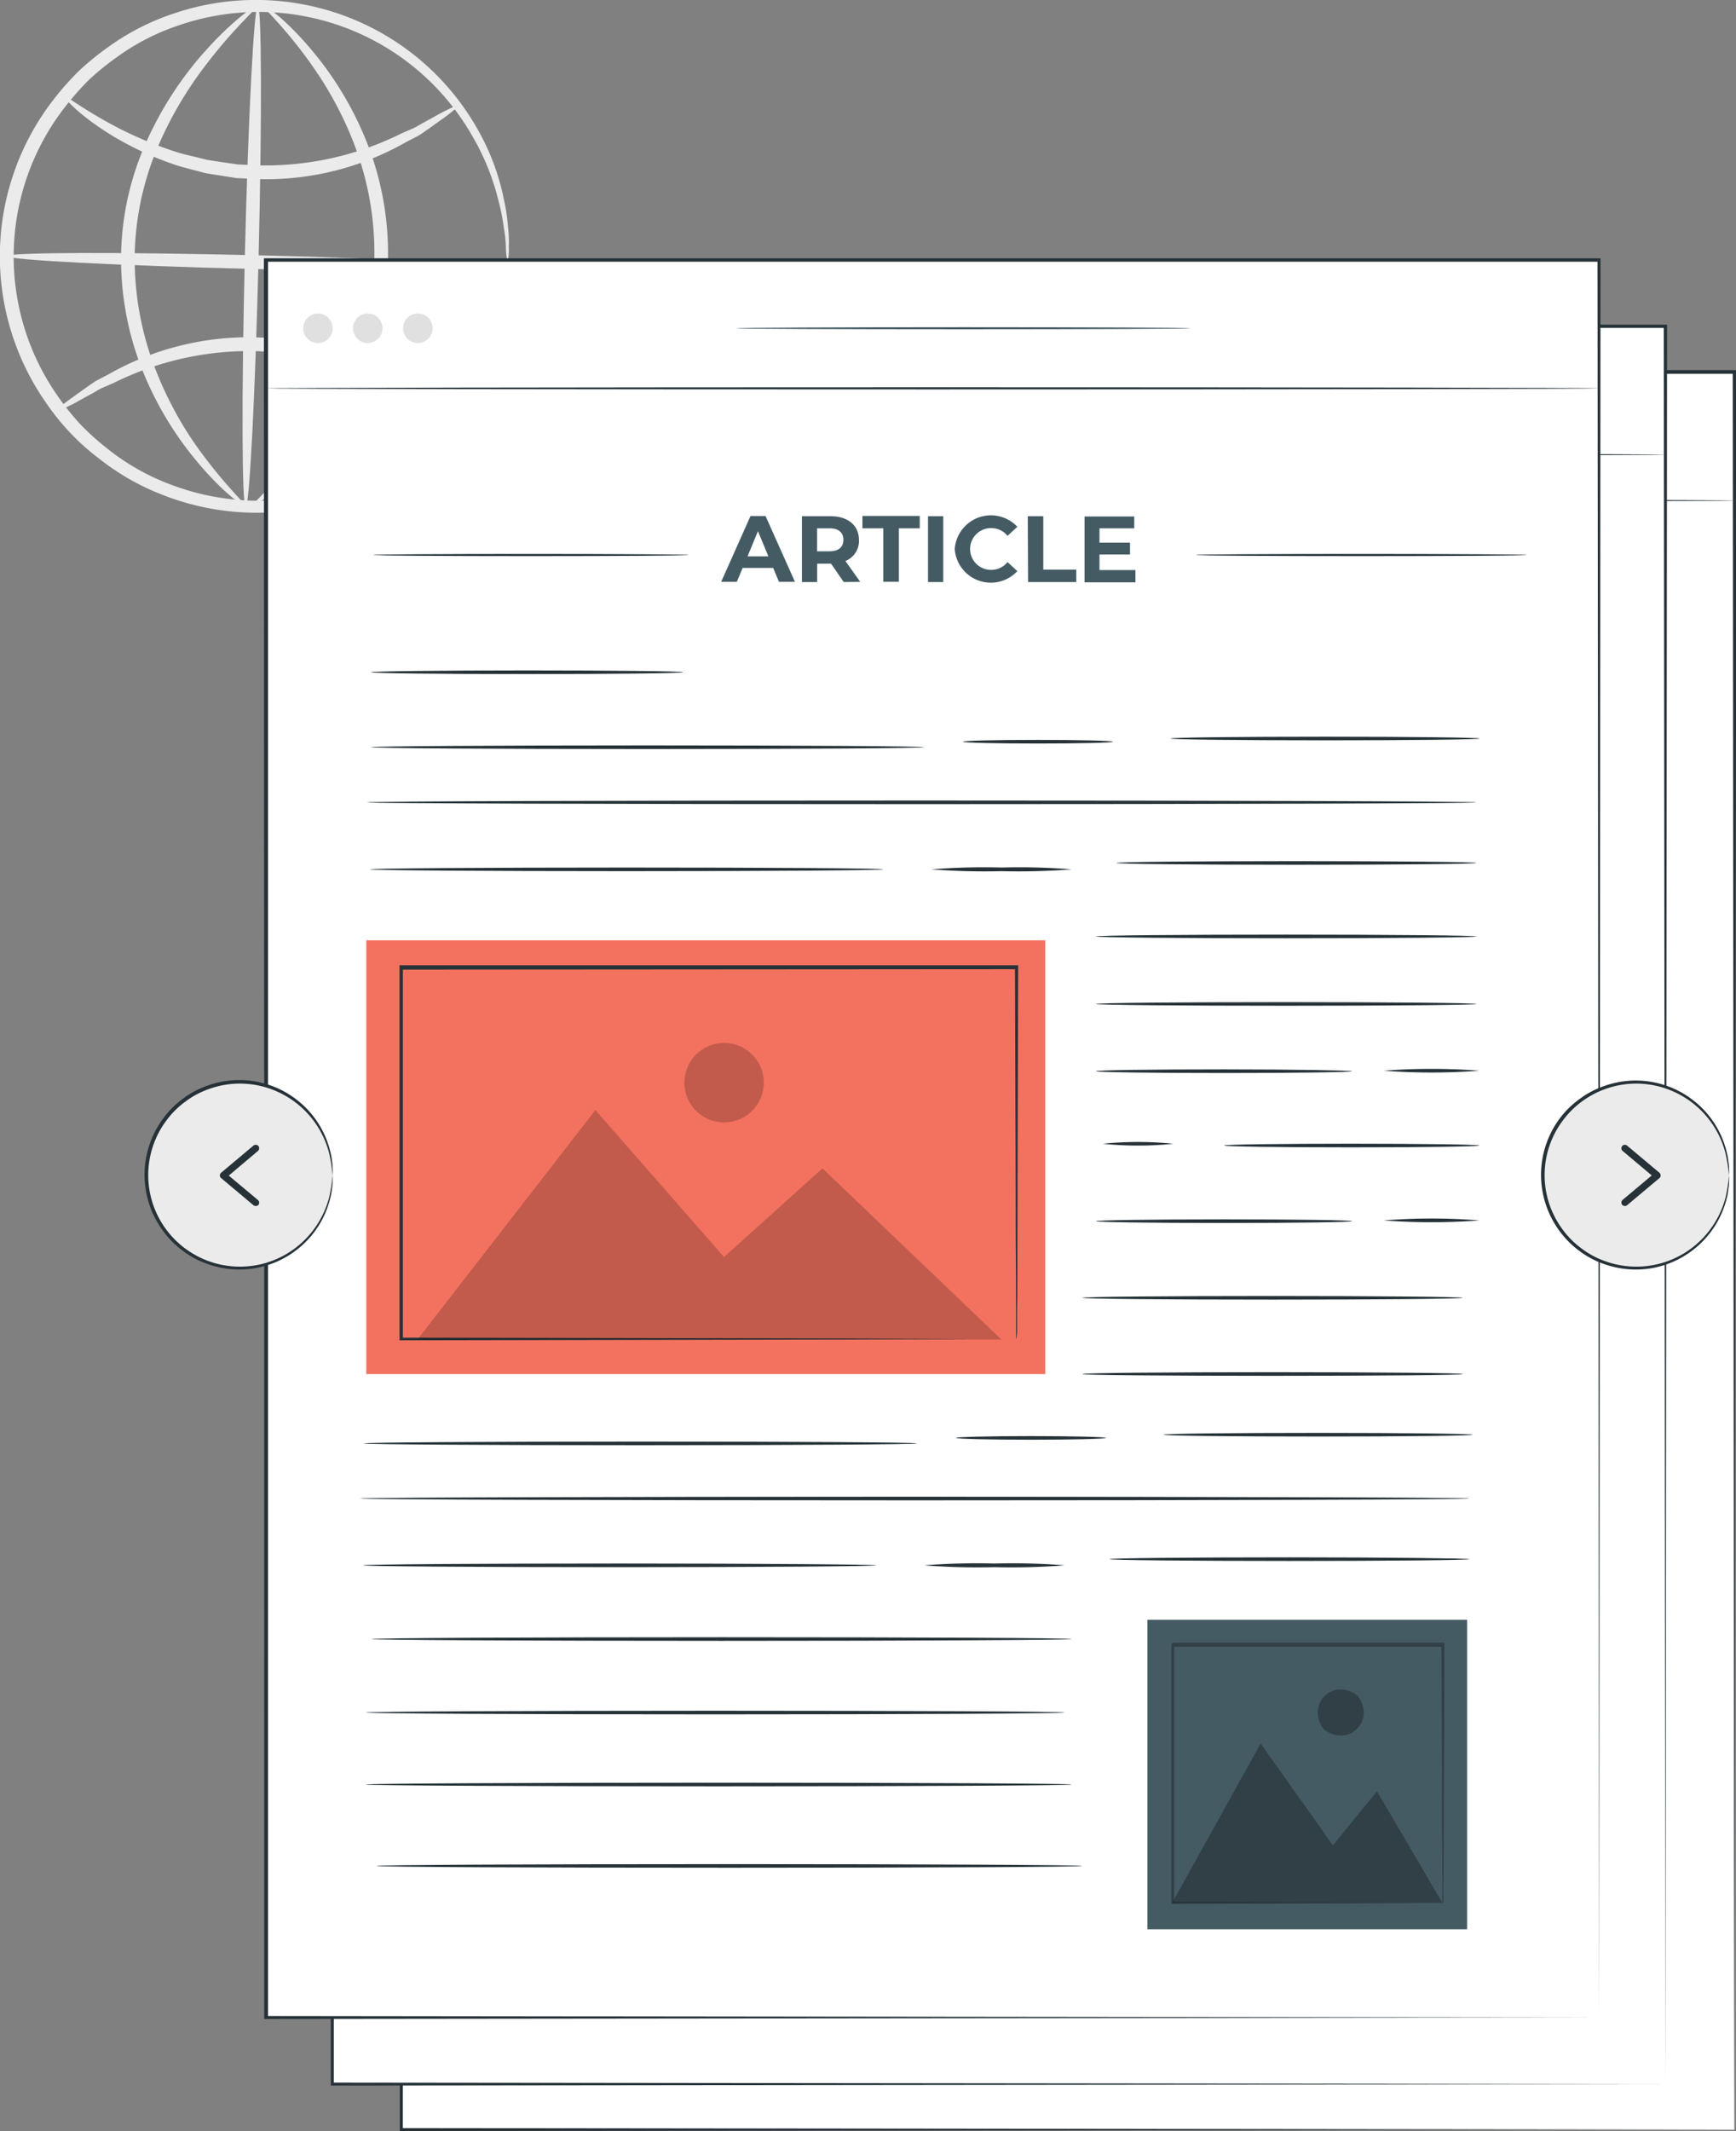 <svg id="a6d31a22-02e5-464c-84c2-21ff32b23204" data-name="Layer 1" xmlns="http://www.w3.org/2000/svg" viewBox="0 0 249.58 306.22"><rect x="0" y="0" width="249.58" height="306.22" fill="#808080" stroke="none"/><title>blogapp</title><path d="M382,203.8a9.74,9.74,0,0,1-.26-2.29,19.2,19.2,0,0,0-.31-2.75,27.3,27.3,0,0,0-.72-3.69,34.72,34.72,0,0,0-3.84-9.51,35.33,35.33,0,0,0-42-15.88,32.6,32.6,0,0,0-9,4.58,39.21,39.21,0,0,0-4.06,3.29,40.67,40.67,0,0,0-3.52,4,34.93,34.93,0,0,0-1,41.42,39.53,39.53,0,0,0,3.33,4.15,38.56,38.56,0,0,0,3.89,3.48,33,33,0,0,0,8.75,5A35.48,35.48,0,0,0,376,221.77a34.59,34.59,0,0,0,4.3-9.31,27.9,27.9,0,0,0,.9-3.65,20.19,20.19,0,0,0,.44-2.73,9.79,9.79,0,0,1,.37-2.28,10.15,10.15,0,0,1,0,2.31,15.31,15.31,0,0,1-.25,2.79,24.62,24.62,0,0,1-.74,3.77,34,34,0,0,1-4.1,9.69,36.57,36.57,0,0,1-25,16.91,36.93,36.93,0,0,1-19.34-2,35,35,0,0,1-9.24-5.22,34,34,0,0,1-7.65-8,36.7,36.7,0,0,1,1.06-43.71,41.68,41.68,0,0,1,3.74-4.19,41,41,0,0,1,4.29-3.45,34.64,34.64,0,0,1,9.49-4.76,36.63,36.63,0,0,1,19.4-1A36.5,36.5,0,0,1,377.86,185a33.71,33.71,0,0,1,3.62,9.88,25.21,25.21,0,0,1,.56,3.79,16.9,16.9,0,0,1,.12,2.81A10.26,10.26,0,0,1,382,203.8Z" transform="translate(-309.01 -166.09)" style="fill:#ebebeb"/><path d="M374.81,181.3c.08.11-.57.68-1.82,1.61l-2.32,1.66c-.46.32-.94.67-1.47,1l-1.78.92a40.64,40.64,0,0,1-21.17,5.34l-3.21-.15-3.07-.48c-.51-.08-1-.15-1.5-.25l-1.43-.38c-1-.26-1.88-.49-2.77-.77a46.29,46.29,0,0,1-9-4.14c-4.82-2.92-7.17-5.57-7-5.74s2.82,2,7.68,4.52a54.68,54.68,0,0,0,8.84,3.62c.87.25,1.77.44,2.68.67l1.38.34,1.43.22,2.94.43,3.05.13a43.83,43.83,0,0,0,20.5-4.61l1.8-.78c.55-.28,1-.59,1.52-.85l2.46-1.36C373.93,181.54,374.73,181.19,374.81,181.3Z" transform="translate(-309.01 -166.09)" style="fill:#ebebeb"/><path d="M317.19,225.09c-.08-.11.57-.68,1.83-1.61l2.32-1.66c.46-.32.94-.67,1.47-1l1.77-.93a40.78,40.78,0,0,1,21.18-5.33l3.2.15,3.08.48c.5.08,1,.15,1.49.25l1.44.38c.94.26,1.88.48,2.77.77a46.18,46.18,0,0,1,9,4.14c4.83,2.92,7.18,5.57,7,5.74s-2.82-2-7.68-4.52a54.82,54.82,0,0,0-8.85-3.62c-.86-.25-1.76-.44-2.67-.67l-1.38-.35-1.43-.21-2.94-.43-3-.13a43.88,43.88,0,0,0-20.51,4.61l-1.79.77c-.55.29-1,.6-1.52.86l-2.46,1.36C318.07,224.85,317.27,225.2,317.19,225.09Z" transform="translate(-309.01 -166.09)" style="fill:#ebebeb"/><path d="M382,204.64c0,.54-16.15.6-36,.11s-36-1.31-36-1.86,16.15-.6,36-.12S382,204.09,382,204.64Z" transform="translate(-309.01 -166.09)" style="fill:#ebebeb"/><path d="M344.33,238.9c-.55,0-.6-16.14-.12-36s1.32-36,1.87-36,.6,16.14.11,36S344.88,238.91,344.33,238.9Z" transform="translate(-309.01 -166.09)" style="fill:#ebebeb"/><path d="M344.33,238.85c-.14.21-4.1-2.48-8.68-8.57a48.57,48.57,0,0,1-6.44-11.69,43.4,43.4,0,0,1-2.79-16.14,41.49,41.49,0,0,1,3.64-16,50.56,50.56,0,0,1,7-11.33c4.85-5.86,8.85-8.46,9-8.25s-3.43,3.17-7.88,9.11a54.33,54.33,0,0,0-6.47,11.19,41.64,41.64,0,0,0-3.33,15.29A43.83,43.83,0,0,0,330.93,218a52,52,0,0,0,5.86,11.51C341,235.6,344.53,238.63,344.33,238.85Z" transform="translate(-309.01 -166.09)" style="fill:#ebebeb"/><path d="M346.88,166.92c.14-.21,4.11,2.48,8.69,8.57A48.38,48.38,0,0,1,362,187.18a43.39,43.39,0,0,1,2.79,16.13,41.32,41.32,0,0,1-3.63,16,50.43,50.43,0,0,1-7,11.33c-4.85,5.86-8.85,8.46-9,8.25s3.43-3.18,7.88-9.12a53.61,53.61,0,0,0,6.46-11.19,41.34,41.34,0,0,0,3.33-15.28,43.7,43.7,0,0,0-2.52-15.48,51.51,51.51,0,0,0-5.87-11.5C350.26,170.16,346.68,167.14,346.88,166.92Z" transform="translate(-309.01 -166.09)" style="fill:#ebebeb"/><rect x="57.68" y="53.47" width="191.66" height="252.54" style="fill:#fff"/><path d="M558.35,472.09c0-2.07-.09-102.86-.23-252.54l.23.24-191.64,0h0l.26-.26c0,94,0,181.09-.05,252.54l-.21-.21,191.66.21-191.66.21h-.22v-.21c0-71.45,0-158.58,0-252.54v-.26h.28l191.64,0h.24v.23C558.45,369.23,558.35,470,558.35,472.09Z" transform="translate(-309.01 -166.09)" style="fill:#263238"/><path d="M558.35,238c0,.09-42.91.16-95.83.16s-95.83-.07-95.83-.16,42.9-.15,95.83-.15S558.35,237.92,558.35,238Z" transform="translate(-309.01 -166.09)" style="fill:#263238"/><path d="M434.23,229.37h65.39" transform="translate(-309.01 -166.09)" style="fill:#455b64"/><path d="M499.62,229.37c0,.09-14.64.15-32.7.15s-32.69-.06-32.69-.15,14.64-.15,32.69-.15S499.62,229.29,499.62,229.37Z" transform="translate(-309.01 -166.09)" style="fill:#455b64"/><path d="M376.27,229.37a2.12,2.12,0,1,1-2.12-2.12A2.12,2.12,0,0,1,376.27,229.37Z" transform="translate(-309.01 -166.09)" style="fill:#e0e0e0"/><path d="M383.45,229.37a2.12,2.12,0,1,1-2.12-2.12A2.12,2.12,0,0,1,383.45,229.37Z" transform="translate(-309.01 -166.09)" style="fill:#e0e0e0"/><path d="M390.64,229.37a2.12,2.12,0,1,1-2.12-2.12A2.12,2.12,0,0,1,390.64,229.37Z" transform="translate(-309.01 -166.09)" style="fill:#e0e0e0"/><path d="M439.6,263.8h-4.39l-.84,2h-2.24l4.21-9.46h2.17l4.23,9.46h-2.3Zm-.69-1.66-1.5-3.62-1.5,3.62Z" transform="translate(-309.01 -166.09)" style="fill:#455b64"/><path d="M449.75,265.83l-1.83-2.64h-2v2.64h-2.19v-9.46h4.09c2.53,0,4.11,1.31,4.11,3.43a3.08,3.08,0,0,1-1.94,3l2.12,3Zm-2.06-7.68h-1.78v3.3h1.78c1.34,0,2-.62,2-1.65S449,258.15,447.69,258.15Z" transform="translate(-309.01 -166.09)" style="fill:#455b64"/><path d="M455.48,258.15h-3v-1.78h8.24v1.78h-3v7.68h-2.18Z" transform="translate(-309.01 -166.09)" style="fill:#455b64"/><path d="M461.87,256.37h2.19v9.46h-2.19Z" transform="translate(-309.01 -166.09)" style="fill:#455b64"/><path d="M465.7,261.1a5.21,5.21,0,0,1,9-3.22l-1.41,1.3a3,3,0,0,0-2.37-1.11,3,3,0,0,0,0,6.06,3,3,0,0,0,2.37-1.12l1.41,1.29a5.2,5.2,0,0,1-9-3.2Z" transform="translate(-309.01 -166.09)" style="fill:#455b64"/><path d="M476.2,256.37h2.19v7.68h4.74v1.78H476.2Z" transform="translate(-309.01 -166.09)" style="fill:#455b64"/><path d="M491.69,264.07v1.76h-7.33v-9.46h7.15v1.76h-5v2.05h4.39v1.7h-4.39v2.19Z" transform="translate(-309.01 -166.09)" style="fill:#455b64"/><path d="M427.45,262c0,.08-10.14.15-22.66.15s-22.66-.07-22.66-.15,10.15-.16,22.66-.16S427.45,261.86,427.45,262Z" transform="translate(-309.01 -166.09)" style="fill:#263238"/><path d="M548,262c0,.08-10.66.15-23.79.15s-23.79-.07-23.79-.15,10.65-.16,23.79-.16S548,261.86,548,262Z" transform="translate(-309.01 -166.09)" style="fill:#263238"/><rect x="184.39" y="248.85" width="45.96" height="44.47" style="fill:#455b64"/><g style="opacity:0.3"><polygon points="187.95 289.51 200.67 266.63 211.07 281.25 217.39 273.49 226.79 289.51 187.95 289.51"/></g><g style="opacity:0.3"><path d="M523.62,425.84c2.7,3.54-1.3,7.54-4.84,4.84C516.08,427.14,520.08,423.14,523.62,425.84Z" transform="translate(-309.01 -166.09)"/></g><g style="opacity:0.3"><path d="M535.8,455.72a.54.54,0,0,1,0-.18c0-.14,0-.31,0-.52,0-.48,0-1.14,0-2,0-1.77,0-4.32,0-7.56,0-6.49-.06-15.74-.1-26.85l.19.19-38.84,0,.22-.21h0v10c0,3.27,0,6.47,0,9.59,0,6.22,0,12.11,0,17.53l-.19-.19,28.08.1,7.92,0,2.1,0h0l-2.06,0-7.88.05-28.2.1h-.19v-.19c0-5.42,0-11.31,0-17.53q0-4.68,0-9.59v-10h0c-.19.19.27-.27.22-.23l38.84,0H536v.18c0,11.16-.08,20.45-.1,27,0,3.22,0,5.76,0,7.51,0,.85,0,1.5,0,2,0,.21,0,.37,0,.5S535.8,455.72,535.8,455.72Z" transform="translate(-309.01 -166.09)"/></g><path d="M426.66,278.79c0,.14-10.05.26-22.44.26s-22.45-.12-22.45-.26,10.05-.26,22.45-.26S426.66,278.65,426.66,278.79Z" transform="translate(-309.01 -166.09)" style="fill:#263238"/><path d="M461.28,289.56c0,.15-17.8.26-39.75.26s-39.76-.11-39.76-.26,17.8-.26,39.76-.26S461.28,289.42,461.28,289.56Z" transform="translate(-309.01 -166.09)" style="fill:#263238"/><path d="M488.47,288.78c0,.14-4.83.26-10.77.26s-10.78-.12-10.78-.26,4.83-.26,10.78-.26S488.47,288.63,488.47,288.78Z" transform="translate(-309.01 -166.09)" style="fill:#263238"/><path d="M541.18,288.32c0,.14-9.95.26-22.23.26s-22.23-.12-22.23-.26,9.95-.26,22.23-.26S541.18,288.17,541.18,288.32Z" transform="translate(-309.01 -166.09)" style="fill:#263238"/><path d="M540.72,297.48c0,.15-35.71.27-79.75.27s-79.76-.12-79.76-.27,35.7-.26,79.76-.26S540.72,297.34,540.72,297.48Z" transform="translate(-309.01 -166.09)" style="fill:#263238"/><path d="M455.46,307.11c0,.14-16.52.26-36.89.26s-36.9-.12-36.9-.26,16.51-.26,36.9-.26S455.46,307,455.46,307.11Z" transform="translate(-309.01 -166.09)" style="fill:#263238"/><path d="M482.51,307.11a99.4,99.4,0,0,1-10.09.26,99.12,99.12,0,0,1-10.08-.26,99.12,99.12,0,0,1,10.08-.26A99.4,99.4,0,0,1,482.51,307.11Z" transform="translate(-309.01 -166.09)" style="fill:#263238"/><path d="M540.72,306.19c0,.15-11.59.26-25.9.26s-25.89-.11-25.89-.26,11.59-.26,25.89-.26S540.72,306.05,540.72,306.19Z" transform="translate(-309.01 -166.09)" style="fill:#263238"/><path d="M460.28,389.59c0,.14-17.8.26-39.76.26s-39.75-.12-39.75-.26,17.79-.26,39.75-.26S460.28,389.45,460.28,389.59Z" transform="translate(-309.01 -166.09)" style="fill:#263238"/><path d="M487.46,388.8c0,.15-4.82.26-10.77.26s-10.77-.11-10.77-.26,4.82-.26,10.77-.26S487.46,388.66,487.46,388.8Z" transform="translate(-309.01 -166.09)" style="fill:#263238"/><path d="M540.18,388.35c0,.14-10,.26-22.23.26s-22.24-.12-22.24-.26,10-.27,22.24-.27S540.18,388.2,540.18,388.35Z" transform="translate(-309.01 -166.09)" style="fill:#263238"/><path d="M539.72,397.51c0,.15-35.71.26-79.76.26s-79.76-.11-79.76-.26,35.71-.26,79.76-.26S539.72,397.37,539.72,397.51Z" transform="translate(-309.01 -166.09)" style="fill:#263238"/><path d="M454.46,407.14c0,.14-16.52.26-36.9.26s-36.9-.12-36.9-.26,16.52-.26,36.9-.26S454.46,407,454.46,407.14Z" transform="translate(-309.01 -166.09)" style="fill:#263238"/><path d="M481.5,407.14a99.12,99.12,0,0,1-10.08.26,99.12,99.12,0,0,1-10.08-.26,95.75,95.75,0,0,1,10.08-.26A95.75,95.75,0,0,1,481.5,407.14Z" transform="translate(-309.01 -166.09)" style="fill:#263238"/><path d="M539.72,406.22c0,.15-11.6.26-25.9.26s-25.9-.11-25.9-.26,11.59-.26,25.9-.26S539.72,406.08,539.72,406.22Z" transform="translate(-309.01 -166.09)" style="fill:#263238"/><path d="M482.51,417.7c0,.14-22.54.26-50.34.26s-50.34-.12-50.34-.26,22.53-.26,50.34-.26S482.51,417.56,482.51,417.7Z" transform="translate(-309.01 -166.09)" style="fill:#263238"/><path d="M481.5,428.26c0,.14-22.49.26-50.23.26S381,428.4,381,428.26s22.49-.26,50.24-.26S481.5,428.12,481.5,428.26Z" transform="translate(-309.01 -166.09)" style="fill:#263238"/><rect x="72.09" y="151.21" width="97.62" height="62.33" style="fill:#f3725f"/><path d="M474.52,374.67s0-.34,0-1,0-1.58,0-2.8c0-2.47,0-6.08-.05-10.71,0-9.26-.06-22.58-.11-38.9l.2.2-88.46.06h0l.26-.26c0,18.91,0,37,0,53.39l-.24-.24,63.62.11,18.27.07,4.88,0h1.26l.43,0h-.4l-1.24,0-4.82,0-18.22.06-63.78.12h-.25v-.24c0-16.43,0-34.48,0-53.39V321h.26l88.46.06h.21v.2c-.05,16.37-.08,29.74-.11,39,0,4.6,0,8.2-.05,10.66,0,1.2,0,2.13,0,2.77S474.52,374.67,474.52,374.67Z" transform="translate(-309.01 -166.09)" style="fill:#263238"/><g style="opacity:0.2"><polygon points="79.44 208.58 105.03 175.6 123.52 196.73 137.68 183.99 163.42 208.58 79.44 208.58"/></g><g style="opacity:0.2"><path d="M438.25,337.76a5.71,5.71,0,1,1-5.7-5.7A5.71,5.71,0,0,1,438.25,337.76Z" transform="translate(-309.01 -166.09)"/></g><path d="M540.72,316.76c0,.14-12.25.26-27.36.26S486,316.9,486,316.76s12.25-.27,27.37-.27S540.72,316.61,540.72,316.76Z" transform="translate(-309.01 -166.09)" style="fill:#263238"/><path d="M540.72,326.46c0,.14-12.25.26-27.36.26S486,326.6,486,326.46s12.25-.26,27.37-.26S540.72,326.31,540.72,326.46Z" transform="translate(-309.01 -166.09)" style="fill:#263238"/><path d="M538.76,368.67c0,.15-12.25.27-27.37.27s-27.36-.12-27.36-.27,12.25-.26,27.36-.26S538.76,368.53,538.76,368.67Z" transform="translate(-309.01 -166.09)" style="fill:#263238"/><path d="M538.76,379.62c0,.15-12.25.26-27.37.26s-27.36-.11-27.36-.26,12.25-.26,27.36-.26S538.76,379.48,538.76,379.62Z" transform="translate(-309.01 -166.09)" style="fill:#263238"/><path d="M522.84,336.16c0,.14-8.25.26-18.42.26S486,336.3,486,336.16s8.25-.26,18.43-.26S522.84,336,522.84,336.16Z" transform="translate(-309.01 -166.09)" style="fill:#263238"/><path d="M541.13,336a91.16,91.16,0,0,1-13.76,0,91.16,91.16,0,0,1,13.76,0Z" transform="translate(-309.01 -166.09)" style="fill:#263238"/><path d="M541.13,346.8c0,.14-8.22.26-18.35.26s-18.36-.12-18.36-.26,8.22-.26,18.36-.26S541.13,346.65,541.13,346.8Z" transform="translate(-309.01 -166.09)" style="fill:#263238"/><path d="M522.84,357.66c0,.14-8.25.26-18.42.26S486,357.8,486,357.66s8.25-.26,18.43-.26S522.84,357.52,522.84,357.66Z" transform="translate(-309.01 -166.09)" style="fill:#263238"/><path d="M541.13,357.55a91.16,91.16,0,0,1-13.76,0,91.16,91.16,0,0,1,13.76,0Z" transform="translate(-309.01 -166.09)" style="fill:#263238"/><path d="M497.13,346.55a49.56,49.56,0,0,1-10.14,0,49.56,49.56,0,0,1,10.14,0Z" transform="translate(-309.01 -166.09)" style="fill:#263238"/><path d="M482.51,438.6c0,.15-22.72.26-50.74.26S381,438.75,381,438.6s22.72-.26,50.74-.26S482.51,438.46,482.51,438.6Z" transform="translate(-309.01 -166.09)" style="fill:#263238"/><path d="M484,450.31c0,.14-22.71.26-50.73.26s-50.74-.12-50.74-.26,22.71-.26,50.74-.26S484,450.16,484,450.31Z" transform="translate(-309.01 -166.09)" style="fill:#263238"/><rect x="47.77" y="46.88" width="191.66" height="252.54" style="fill:#fff"/><path d="M548.45,465.5c0-2.06-.1-102.85-.24-252.53l.24.23-191.65,0h0L357,213c0,94,0,181.08,0,252.53l-.22-.21,191.67.21-191.67.22h-.21v-.22c0-71.45,0-158.58-.05-252.53v-.26h.28l191.65,0h.23V213C548.54,362.65,548.45,463.44,548.45,465.5Z" transform="translate(-309.01 -166.09)" style="fill:#263238"/><path d="M548.45,231.42c0,.08-42.91.15-95.83.15s-95.84-.07-95.84-.15,42.9-.16,95.84-.16S548.45,231.33,548.45,231.42Z" transform="translate(-309.01 -166.09)" style="fill:#263238"/><path d="M424.33,222.79h65.38" transform="translate(-309.01 -166.09)" style="fill:#455b64"/><path d="M489.71,222.79c0,.08-14.64.15-32.69.15s-32.69-.07-32.69-.15,14.63-.16,32.69-.16S489.71,222.7,489.71,222.79Z" transform="translate(-309.01 -166.09)" style="fill:#455b64"/><circle cx="55.23" cy="56.7" r="2.12" style="fill:#e0e0e0"/><path d="M373.55,222.79a2.12,2.12,0,1,1-2.12-2.12A2.11,2.11,0,0,1,373.55,222.79Z" transform="translate(-309.01 -166.09)" style="fill:#e0e0e0"/><path d="M380.73,222.79a2.12,2.12,0,1,1-2.12-2.12A2.11,2.11,0,0,1,380.73,222.79Z" transform="translate(-309.01 -166.09)" style="fill:#e0e0e0"/><path d="M429.7,257.22h-4.4l-.83,2h-2.25l4.22-9.46h2.16l4.23,9.46h-2.3Zm-.69-1.66-1.5-3.63-1.5,3.63Z" transform="translate(-309.01 -166.09)" style="fill:#455b64"/><path d="M439.84,259.25,438,256.61h-2v2.64h-2.18v-9.46h4.09c2.53,0,4.11,1.31,4.11,3.43a3.06,3.06,0,0,1-1.95,3l2.12,3.05Zm-2-7.68H436v3.3h1.79c1.34,0,2-.62,2-1.65S439.13,251.57,437.79,251.57Z" transform="translate(-309.01 -166.09)" style="fill:#455b64"/><path d="M445.57,251.57h-3v-1.78h8.25v1.78h-3v7.68h-2.19Z" transform="translate(-309.01 -166.09)" style="fill:#455b64"/><path d="M452,249.79h2.19v9.46H452Z" transform="translate(-309.01 -166.09)" style="fill:#455b64"/><path d="M455.8,254.52a4.86,4.86,0,0,1,5.13-4.9,4.91,4.91,0,0,1,3.9,1.68l-1.41,1.3a3,3,0,0,0-2.38-1.11,3,3,0,1,0,0,6.05,3,3,0,0,0,2.38-1.12l1.41,1.3a5.2,5.2,0,0,1-9-3.2Z" transform="translate(-309.01 -166.09)" style="fill:#455b64"/><path d="M466.3,249.79h2.19v7.67h4.74v1.79H466.3Z" transform="translate(-309.01 -166.09)" style="fill:#455b64"/><path d="M481.78,257.49v1.76h-7.32v-9.46h7.15v1.75h-5v2.06H481v1.7h-4.4v2.19Z" transform="translate(-309.01 -166.09)" style="fill:#455b64"/><path d="M417.55,255.36c0,.09-10.15.16-22.66.16s-22.66-.07-22.66-.16,10.14-.15,22.66-.15S417.55,255.28,417.55,255.36Z" transform="translate(-309.01 -166.09)" style="fill:#263238"/><path d="M538,255.36c0,.09-10.65.16-23.79.16s-23.79-.07-23.79-.16,10.65-.15,23.79-.15S538,255.28,538,255.36Z" transform="translate(-309.01 -166.09)" style="fill:#263238"/><rect x="174.48" y="242.26" width="45.96" height="44.47" style="fill:#455b64"/><g style="opacity:0.3"><polygon points="178.05 282.92 190.76 260.04 201.16 274.67 207.48 266.9 216.88 282.92 178.05 282.92"/></g><g style="opacity:0.3"><path d="M513.72,419.25c2.69,3.54-1.31,7.55-4.85,4.85C506.17,420.56,510.18,416.56,513.72,419.25Z" transform="translate(-309.01 -166.09)"/></g><g style="opacity:0.3"><path d="M525.89,449.13s0-.06,0-.18,0-.3,0-.52c0-.47,0-1.14,0-2,0-1.76,0-4.31-.05-7.55,0-6.5-.06-15.75-.1-26.85l.19.19-38.83,0c-.05,0,.41-.41.21-.22h0V431.6c0,6.23,0,12.12,0,17.53l-.19-.19,28.08.1,7.92,0,2.1,0h.73s0,0-.17,0l-.52,0-2.06,0-7.88.05-28.2.09h-.19v-.2c0-5.41,0-11.3,0-17.53V412h0l.22-.22,38.83,0h.19V412c0,11.15-.07,20.44-.1,27,0,3.22,0,5.76,0,7.51,0,.84,0,1.5,0,2,0,.21,0,.37,0,.5S525.9,449.14,525.89,449.13Z" transform="translate(-309.01 -166.09)"/></g><path d="M416.76,272.2c0,.15-10.05.26-22.45.26s-22.45-.11-22.45-.26,10.05-.26,22.45-.26S416.76,272.06,416.76,272.2Z" transform="translate(-309.01 -166.09)" style="fill:#263238"/><path d="M451.38,283c0,.14-17.8.26-39.76.26s-39.76-.12-39.76-.26,17.8-.26,39.76-.26S451.38,282.83,451.38,283Z" transform="translate(-309.01 -166.09)" style="fill:#263238"/><path d="M478.56,282.19c0,.14-4.82.26-10.77.26s-10.77-.12-10.77-.26,4.82-.26,10.77-.26S478.56,282.05,478.56,282.19Z" transform="translate(-309.01 -166.09)" style="fill:#263238"/><path d="M531.28,281.73c0,.15-10,.26-22.23.26s-22.24-.11-22.24-.26,9.95-.26,22.24-.26S531.28,281.59,531.28,281.73Z" transform="translate(-309.01 -166.09)" style="fill:#263238"/><path d="M530.82,290.9c0,.14-35.71.26-79.76.26s-79.76-.12-79.76-.26,35.71-.26,79.76-.26S530.82,290.76,530.82,290.9Z" transform="translate(-309.01 -166.09)" style="fill:#263238"/><path d="M445.56,300.53c0,.14-16.52.26-36.9.26s-36.9-.12-36.9-.26,16.52-.26,36.9-.26S445.56,300.38,445.56,300.53Z" transform="translate(-309.01 -166.09)" style="fill:#263238"/><path d="M472.6,300.53a99.12,99.12,0,0,1-10.08.26,99.4,99.4,0,0,1-10.09-.26,96,96,0,0,1,10.09-.26A95.75,95.75,0,0,1,472.6,300.53Z" transform="translate(-309.01 -166.09)" style="fill:#263238"/><path d="M530.82,299.61c0,.14-11.6.26-25.9.26s-25.9-.12-25.9-.26,11.59-.26,25.9-.26S530.82,299.47,530.82,299.61Z" transform="translate(-309.01 -166.09)" style="fill:#263238"/><path d="M450.38,383c0,.14-17.81.26-39.76.26s-39.76-.12-39.76-.26,17.8-.26,39.76-.26S450.38,382.86,450.38,383Z" transform="translate(-309.01 -166.09)" style="fill:#263238"/><path d="M477.56,382.22c0,.14-4.83.26-10.77.26s-10.78-.12-10.78-.26,4.83-.26,10.78-.26S477.56,382.07,477.56,382.22Z" transform="translate(-309.01 -166.09)" style="fill:#263238"/><path d="M530.27,381.76c0,.14-9.95.26-22.23.26s-22.23-.12-22.23-.26,9.95-.26,22.23-.26S530.27,381.62,530.27,381.76Z" transform="translate(-309.01 -166.09)" style="fill:#263238"/><path d="M529.81,390.93c0,.14-35.71.26-79.75.26s-79.76-.12-79.76-.26,35.7-.26,79.76-.26S529.81,390.78,529.81,390.93Z" transform="translate(-309.01 -166.09)" style="fill:#263238"/><path d="M444.55,400.55c0,.15-16.52.26-36.89.26s-36.9-.11-36.9-.26,16.51-.26,36.9-.26S444.55,400.41,444.55,400.55Z" transform="translate(-309.01 -166.09)" style="fill:#263238"/><path d="M471.6,400.55a95.9,95.9,0,0,1-10.08.26,95.87,95.87,0,0,1-10.09-.26,99.24,99.24,0,0,1,10.09-.26A99.28,99.28,0,0,1,471.6,400.55Z" transform="translate(-309.01 -166.09)" style="fill:#263238"/><path d="M529.81,399.64c0,.14-11.59.26-25.89.26s-25.9-.12-25.9-.26,11.59-.26,25.9-.26S529.81,399.49,529.81,399.64Z" transform="translate(-309.01 -166.09)" style="fill:#263238"/><path d="M472.6,411.11c0,.15-22.54.26-50.33.26s-50.35-.11-50.35-.26,22.54-.26,50.35-.26S472.6,411,472.6,411.11Z" transform="translate(-309.01 -166.09)" style="fill:#263238"/><path d="M471.6,421.68c0,.14-22.49.26-50.23.26s-50.24-.12-50.24-.26,22.49-.26,50.24-.26S471.6,421.53,471.6,421.68Z" transform="translate(-309.01 -166.09)" style="fill:#263238"/><rect x="62.19" y="144.63" width="97.62" height="62.33" style="fill:#f3725f"/><path d="M464.62,368.08s0-.33,0-1,0-1.59,0-2.81c0-2.47,0-6.08-.06-10.71,0-9.25-.06-22.58-.1-38.9l.2.21-88.46.05h0l.26-.26c0,18.92,0,37,0,53.39l-.24-.24,63.63.12,18.27.06,4.87,0,1.26,0h.44l-.41,0H463l-4.83,0-18.21.07-63.79.11h-.24v-.24c0-16.42,0-34.47,0-53.39v-.26h.27l88.46.06h.2v.2c0,16.38-.08,29.74-.1,39,0,4.61,0,8.2-.06,10.66,0,1.21,0,2.13,0,2.77S464.62,368.08,464.62,368.08Z" transform="translate(-309.01 -166.09)" style="fill:#263238"/><g style="opacity:0.2"><polygon points="69.53 202 95.12 169.02 113.62 190.14 127.77 177.4 153.51 202 69.53 202"/></g><g style="opacity:0.2"><path d="M428.35,331.18a5.71,5.71,0,1,1-5.71-5.71A5.7,5.7,0,0,1,428.35,331.18Z" transform="translate(-309.01 -166.09)"/></g><path d="M530.82,310.17c0,.14-12.26.26-27.37.26s-27.37-.12-27.37-.26,12.26-.26,27.37-.26S530.82,310,530.82,310.17Z" transform="translate(-309.01 -166.09)" style="fill:#263238"/><path d="M530.82,319.87c0,.14-12.26.26-27.37.26s-27.37-.12-27.37-.26,12.26-.26,27.37-.26S530.82,319.73,530.82,319.87Z" transform="translate(-309.01 -166.09)" style="fill:#263238"/><path d="M528.85,362.09c0,.14-12.25.26-27.36.26s-27.37-.12-27.37-.26,12.25-.26,27.37-.26S528.85,362,528.85,362.09Z" transform="translate(-309.01 -166.09)" style="fill:#263238"/><path d="M528.85,373c0,.14-12.25.26-27.36.26s-27.37-.12-27.37-.26,12.25-.26,27.37-.26S528.85,372.9,528.85,373Z" transform="translate(-309.01 -166.09)" style="fill:#263238"/><path d="M512.94,329.57c0,.15-8.25.26-18.43.26s-18.43-.11-18.43-.26,8.25-.26,18.43-.26S512.94,329.43,512.94,329.57Z" transform="translate(-309.01 -166.09)" style="fill:#263238"/><path d="M531.23,329.46a91.16,91.16,0,0,1-13.76,0,91.16,91.16,0,0,1,13.76,0Z" transform="translate(-309.01 -166.09)" style="fill:#263238"/><path d="M531.23,340.21c0,.14-8.22.26-18.36.26s-18.36-.12-18.36-.26,8.22-.26,18.36-.26S531.23,340.07,531.23,340.21Z" transform="translate(-309.01 -166.09)" style="fill:#263238"/><path d="M512.94,351.08c0,.14-8.25.26-18.43.26s-18.43-.12-18.43-.26,8.25-.27,18.43-.27S512.94,350.93,512.94,351.08Z" transform="translate(-309.01 -166.09)" style="fill:#263238"/><path d="M531.23,351a91.16,91.16,0,0,1-13.76,0,91.16,91.16,0,0,1,13.76,0Z" transform="translate(-309.01 -166.09)" style="fill:#263238"/><path d="M487.23,340a49.56,49.56,0,0,1-10.14,0,49.56,49.56,0,0,1,10.14,0Z" transform="translate(-309.01 -166.09)" style="fill:#263238"/><path d="M472.6,432c0,.14-22.71.26-50.73.26s-50.74-.12-50.74-.26,22.71-.26,50.74-.26S472.6,431.87,472.6,432Z" transform="translate(-309.01 -166.09)" style="fill:#263238"/><path d="M474.13,443.72c0,.14-22.72.26-50.74.26s-50.74-.12-50.74-.26,22.72-.26,50.74-.26S474.13,443.58,474.13,443.72Z" transform="translate(-309.01 -166.09)" style="fill:#263238"/><rect x="38.25" y="37.35" width="191.66" height="252.54" style="fill:#fff"/><path d="M538.92,456c0-2.07-.1-102.86-.24-252.54l.24.23-191.64,0h0l.26-.26c0,93.95,0,181.08,0,252.54l-.22-.22,191.67.22-191.67.21H347V456c0-71.46,0-158.59-.05-252.54v-.26h.29l191.64,0h.23v.24C539,353.12,538.92,453.91,538.92,456Z" transform="translate(-309.01 -166.09)" style="fill:#263238"/><path d="M538.92,221.89c0,.08-42.91.15-95.83.15s-95.84-.07-95.84-.15,42.9-.16,95.84-.16S538.92,221.8,538.92,221.89Z" transform="translate(-309.01 -166.09)" style="fill:#263238"/><path d="M414.8,213.26h65.38" transform="translate(-309.01 -166.09)" style="fill:#455b64"/><path d="M480.18,213.26c0,.08-14.63.15-32.69.15s-32.69-.07-32.69-.15,14.63-.16,32.69-.16S480.18,213.17,480.18,213.26Z" transform="translate(-309.01 -166.09)" style="fill:#455b64"/><circle cx="45.71" cy="47.17" r="2.12" style="fill:#e0e0e0"/><path d="M364,213.26a2.12,2.12,0,1,1-2.12-2.12A2.12,2.12,0,0,1,364,213.26Z" transform="translate(-309.01 -166.09)" style="fill:#e0e0e0"/><path d="M371.2,213.26a2.12,2.12,0,1,1-2.11-2.12A2.11,2.11,0,0,1,371.2,213.26Z" transform="translate(-309.01 -166.09)" style="fill:#e0e0e0"/><path d="M420.17,247.69h-4.39l-.84,2h-2.25l4.22-9.46h2.16l4.23,9.46H421Zm-.69-1.66-1.5-3.62-1.5,3.62Z" transform="translate(-309.01 -166.09)" style="fill:#455b64"/><path d="M430.31,249.72l-1.82-2.64h-2v2.64h-2.19v-9.46h4.09c2.53,0,4.11,1.31,4.11,3.43a3.08,3.08,0,0,1-1.95,3l2.13,3ZM428.26,242h-1.78v3.3h1.78c1.34,0,2-.62,2-1.65S429.6,242,428.26,242Z" transform="translate(-309.01 -166.09)" style="fill:#455b64"/><path d="M436,242h-3v-1.78h8.24V242h-3v7.68H436Z" transform="translate(-309.01 -166.09)" style="fill:#455b64"/><path d="M442.43,240.26h2.19v9.46h-2.19Z" transform="translate(-309.01 -166.09)" style="fill:#455b64"/><path d="M446.27,245a5.21,5.21,0,0,1,9-3.22l-1.41,1.3a3,3,0,0,0-2.38-1.11,3,3,0,0,0,0,6,3,3,0,0,0,2.38-1.12l1.41,1.3a5.2,5.2,0,0,1-9-3.2Z" transform="translate(-309.01 -166.09)" style="fill:#455b64"/><path d="M456.77,240.26H459v7.67h4.74v1.79h-6.93Z" transform="translate(-309.01 -166.09)" style="fill:#455b64"/><path d="M472.25,248v1.76h-7.32v-9.46h7.15V242h-5v2.06h4.39v1.7h-4.39V248Z" transform="translate(-309.01 -166.09)" style="fill:#455b64"/><path d="M408,245.83c0,.09-10.15.16-22.66.16s-22.66-.07-22.66-.16,10.14-.15,22.66-.15S408,245.75,408,245.83Z" transform="translate(-309.01 -166.09)" style="fill:#263238"/><path d="M528.51,245.83c0,.09-10.65.16-23.78.16s-23.8-.07-23.8-.16,10.65-.15,23.8-.15S528.51,245.75,528.51,245.83Z" transform="translate(-309.01 -166.09)" style="fill:#263238"/><rect x="164.96" y="232.73" width="45.96" height="44.47" style="fill:#455b64"/><g style="opacity:0.3"><polygon points="168.52 273.4 181.24 250.51 191.63 265.14 197.96 257.37 207.36 273.4 168.52 273.4"/></g><g style="opacity:0.3"><path d="M504.19,409.72c2.7,3.55-1.31,7.55-4.85,4.85C496.65,411,500.65,407,504.19,409.72Z" transform="translate(-309.01 -166.09)"/></g><g style="opacity:0.3"><path d="M516.37,439.61a.86.86,0,0,1,0-.19c0-.13,0-.3,0-.51,0-.48,0-1.15,0-2,0-1.76,0-4.31-.05-7.55,0-6.49,0-15.74-.09-26.85l.19.19-38.84,0s.41-.41.22-.21h0v5c0,1.67,0,3.32,0,4.95v9.58c0,6.23,0,12.12,0,17.54l-.19-.2,28.08.1,7.92.05,2.1,0,.54,0h-.5l-2.06,0-7.88.05-28.2.1h-.19v-.19c0-5.42,0-11.31,0-17.54,0-3.11,0-6.31,0-9.58v-10h0c-.2.19.26-.28.22-.23l38.84,0h.18v.19c0,11.16-.07,20.45-.09,27,0,3.22,0,5.76-.05,7.51,0,.85,0,1.5,0,2,0,.2,0,.37,0,.49S516.37,439.61,516.37,439.61Z" transform="translate(-309.01 -166.09)"/></g><path d="M407.23,262.68c0,.14-10.05.26-22.45.26s-22.44-.12-22.44-.26,10.05-.26,22.44-.26S407.23,262.53,407.23,262.68Z" transform="translate(-309.01 -166.09)" style="fill:#263238"/><path d="M441.85,273.45c0,.14-17.8.26-39.75.26s-39.76-.12-39.76-.26,17.79-.26,39.76-.26S441.85,273.31,441.85,273.45Z" transform="translate(-309.01 -166.09)" style="fill:#263238"/><path d="M469,272.66c0,.15-4.82.26-10.77.26s-10.77-.11-10.77-.26,4.82-.26,10.77-.26S469,272.52,469,272.66Z" transform="translate(-309.01 -166.09)" style="fill:#263238"/><path d="M521.75,272.2c0,.15-10,.26-22.23.26s-22.23-.11-22.23-.26,9.95-.26,22.23-.26S521.75,272.06,521.75,272.2Z" transform="translate(-309.01 -166.09)" style="fill:#263238"/><path d="M521.29,281.37c0,.15-35.71.26-79.75.26s-79.77-.11-79.77-.26,35.71-.26,79.77-.26S521.29,281.23,521.29,281.37Z" transform="translate(-309.01 -166.09)" style="fill:#263238"/><path d="M436,291c0,.14-16.52.26-36.9.26s-36.9-.12-36.9-.26,16.52-.26,36.9-.26S436,290.85,436,291Z" transform="translate(-309.01 -166.09)" style="fill:#263238"/><path d="M463.08,291a99.4,99.4,0,0,1-10.09.26,99.12,99.12,0,0,1-10.08-.26,95.75,95.75,0,0,1,10.08-.26A96,96,0,0,1,463.08,291Z" transform="translate(-309.01 -166.09)" style="fill:#263238"/><path d="M521.29,290.08c0,.15-11.6.26-25.9.26s-25.9-.11-25.9-.26,11.6-.26,25.9-.26S521.29,289.94,521.29,290.08Z" transform="translate(-309.01 -166.09)" style="fill:#263238"/><path d="M440.85,373.48c0,.14-17.8.26-39.76.26s-39.76-.12-39.76-.26,17.8-.26,39.76-.26S440.85,373.33,440.85,373.48Z" transform="translate(-309.01 -166.09)" style="fill:#263238"/><path d="M468,372.69c0,.14-4.82.26-10.77.26s-10.77-.12-10.77-.26,4.82-.26,10.77-.26S468,372.55,468,372.69Z" transform="translate(-309.01 -166.09)" style="fill:#263238"/><path d="M520.74,372.23c0,.15-9.95.26-22.23.26s-22.23-.11-22.23-.26,10-.26,22.23-.26S520.74,372.09,520.74,372.23Z" transform="translate(-309.01 -166.09)" style="fill:#263238"/><path d="M520.29,381.4c0,.14-35.72.26-79.76.26s-79.76-.12-79.76-.26,35.7-.26,79.76-.26S520.29,381.26,520.29,381.4Z" transform="translate(-309.01 -166.09)" style="fill:#263238"/><path d="M435,391c0,.14-16.52.26-36.9.26s-36.9-.12-36.9-.26,16.52-.26,36.9-.26S435,390.88,435,391Z" transform="translate(-309.01 -166.09)" style="fill:#263238"/><path d="M462.07,391a99.12,99.12,0,0,1-10.08.26A99.4,99.4,0,0,1,441.9,391a96,96,0,0,1,10.09-.26A95.75,95.75,0,0,1,462.07,391Z" transform="translate(-309.01 -166.09)" style="fill:#263238"/><path d="M520.29,390.11c0,.14-11.6.26-25.9.26s-25.9-.12-25.9-.26,11.59-.26,25.9-.26S520.29,390,520.29,390.11Z" transform="translate(-309.01 -166.09)" style="fill:#263238"/><path d="M463.08,401.59c0,.14-22.54.26-50.34.26s-50.34-.12-50.34-.26,22.53-.26,50.34-.26S463.08,401.44,463.08,401.59Z" transform="translate(-309.01 -166.09)" style="fill:#263238"/><path d="M462.07,412.15c0,.14-22.49.26-50.23.26s-50.24-.12-50.24-.26,22.49-.26,50.24-.26S462.07,412,462.07,412.15Z" transform="translate(-309.01 -166.09)" style="fill:#263238"/><rect x="52.66" y="135.1" width="97.62" height="62.33" style="fill:#f3725f"/><path d="M455.09,358.56s0-.34,0-1,0-1.58,0-2.81c0-2.47,0-6.08-.05-10.7,0-9.26-.07-22.58-.11-38.9l.2.2-88.46.06h0l.26-.26c0,18.91,0,37,0,53.39l-.24-.25,63.63.12,18.27.07,4.87,0h1.26l.44,0h-1.64l-4.83,0-18.21.07-63.79.12h-.24v-.24c0-16.43,0-34.48,0-53.39v-.26h.27l88.46,0h.21v.21c-.05,16.37-.09,29.73-.11,39,0,4.61,0,8.2-.05,10.66,0,1.21,0,2.13,0,2.77S455.09,358.56,455.09,358.56Z" transform="translate(-309.01 -166.09)" style="fill:#263238"/><g style="opacity:0.2"><polygon points="60.01 192.47 85.6 159.49 104.09 180.61 118.24 167.87 143.98 192.47 60.01 192.47"/></g><g style="opacity:0.2"><path d="M418.82,321.65a5.71,5.71,0,1,1-5.7-5.71A5.71,5.71,0,0,1,418.82,321.65Z" transform="translate(-309.01 -166.09)"/></g><path d="M521.29,300.64c0,.15-12.25.26-27.37.26s-27.36-.11-27.36-.26,12.25-.26,27.36-.26S521.29,300.5,521.29,300.64Z" transform="translate(-309.01 -166.09)" style="fill:#263238"/><path d="M521.29,310.34c0,.15-12.25.26-27.37.26s-27.36-.11-27.36-.26,12.25-.26,27.36-.26S521.29,310.2,521.29,310.34Z" transform="translate(-309.01 -166.09)" style="fill:#263238"/><path d="M519.33,352.56c0,.15-12.26.26-27.37.26s-27.36-.11-27.36-.26,12.25-.26,27.36-.26S519.33,352.42,519.33,352.56Z" transform="translate(-309.01 -166.09)" style="fill:#263238"/><path d="M519.33,363.51c0,.15-12.26.26-27.37.26s-27.36-.11-27.36-.26,12.25-.26,27.36-.26S519.33,363.37,519.33,363.51Z" transform="translate(-309.01 -166.09)" style="fill:#263238"/><path d="M503.41,320c0,.15-8.25.26-18.42.26s-18.43-.11-18.43-.26,8.25-.26,18.43-.26S503.41,319.9,503.41,320Z" transform="translate(-309.01 -166.09)" style="fill:#263238"/><path d="M521.7,319.93a91.16,91.16,0,0,1-13.76,0,91.16,91.16,0,0,1,13.76,0Z" transform="translate(-309.01 -166.09)" style="fill:#263238"/><path d="M521.7,330.68c0,.15-8.22.26-18.36.26s-18.36-.11-18.36-.26,8.22-.26,18.36-.26S521.7,330.54,521.7,330.68Z" transform="translate(-309.01 -166.09)" style="fill:#263238"/><path d="M503.41,341.55c0,.14-8.25.26-18.42.26s-18.43-.12-18.43-.26,8.25-.26,18.43-.26S503.41,341.4,503.41,341.55Z" transform="translate(-309.01 -166.09)" style="fill:#263238"/><path d="M521.7,341.44a91.16,91.16,0,0,1-13.76,0,87.79,87.79,0,0,1,13.76,0Z" transform="translate(-309.01 -166.09)" style="fill:#263238"/><path d="M477.7,330.43a49.56,49.56,0,0,1-10.14,0,49.56,49.56,0,0,1,10.14,0Z" transform="translate(-309.01 -166.09)" style="fill:#263238"/><path d="M463.08,422.49c0,.14-22.72.26-50.74.26s-50.74-.12-50.74-.26,22.71-.26,50.74-.26S463.08,422.35,463.08,422.49Z" transform="translate(-309.01 -166.09)" style="fill:#263238"/><path d="M464.6,434.19c0,.15-22.72.26-50.73.26s-50.74-.11-50.74-.26,22.71-.26,50.74-.26S464.6,434.05,464.6,434.19Z" transform="translate(-309.01 -166.09)" style="fill:#263238"/><circle cx="34.44" cy="168.89" r="13.39" style="fill:#ebebeb"/><path d="M356.83,335a22,22,0,0,0-.51-3.25A13.31,13.31,0,0,0,345.88,322a13.13,13.13,0,0,0-6.91.59,12.17,12.17,0,0,0-3.32,1.79,12.47,12.47,0,0,0-2.78,2.79,13.1,13.1,0,0,0,0,15.53,13.22,13.22,0,0,0,6.1,4.58,13.18,13.18,0,0,0,12.47-1.85,13.39,13.39,0,0,0,4.88-7.25,22.22,22.22,0,0,0,.51-3.24,5,5,0,0,1,0,.85,6,6,0,0,1-.08,1,8.5,8.5,0,0,1-.25,1.4,13.3,13.3,0,0,1-4.85,7.49,13.45,13.45,0,0,1-12.85,2,12.7,12.7,0,0,1-3.46-1.84,13,13,0,0,1-2.89-2.89,13.56,13.56,0,0,1,0-16.13,13.2,13.2,0,0,1,2.89-2.89,12.7,12.7,0,0,1,3.46-1.84,13.45,13.45,0,0,1,12.85,2,13.3,13.3,0,0,1,4.85,7.49,8.5,8.5,0,0,1,.25,1.4,6,6,0,0,1,.08,1A5.16,5.16,0,0,1,356.83,335Z" transform="translate(-309.01 -166.09)" style="fill:#263238"/><circle cx="235.19" cy="168.89" r="13.39" style="fill:#ebebeb"/><path d="M557.59,335a25.25,25.25,0,0,0-.52-3.25A13.31,13.31,0,0,0,546.63,322a13.13,13.13,0,0,0-6.91.59,13.13,13.13,0,0,0-6.09,4.58,13.08,13.08,0,0,0,0,15.53,12.47,12.47,0,0,0,2.78,2.79,12.31,12.31,0,0,0,3.32,1.79,13.18,13.18,0,0,0,12.47-1.85,13.39,13.39,0,0,0,4.88-7.25,25.58,25.58,0,0,0,.52-3.24,6.08,6.08,0,0,1,0,.85,5.16,5.16,0,0,1-.08,1,9.56,9.56,0,0,1-.24,1.4,13.52,13.52,0,0,1-10.56,10.07,13.61,13.61,0,0,1-7.15-.57,12.7,12.7,0,0,1-3.46-1.84,13.2,13.2,0,0,1-2.89-2.89,13.56,13.56,0,0,1,0-16.13A13.2,13.2,0,0,1,536.1,324a12.7,12.7,0,0,1,3.46-1.84,13.45,13.45,0,0,1,12.85,2,13.3,13.3,0,0,1,4.85,7.49,8.5,8.5,0,0,1,.25,1.4,5.16,5.16,0,0,1,.08,1A6.27,6.27,0,0,1,557.59,335Z" transform="translate(-309.01 -166.09)" style="fill:#263238"/><path d="M542.61,339.37a.52.52,0,0,1-.38-.17.51.51,0,0,1,.06-.71l4.19-3.51-4.19-3.52a.5.5,0,0,1,.64-.77l4.65,3.9a.5.5,0,0,1,.18.39.49.49,0,0,1-.18.38l-4.65,3.9A.46.46,0,0,1,542.61,339.37Z" transform="translate(-309.01 -166.09)" style="fill:#263238"/><path d="M345.77,339.37a.5.5,0,0,1-.32-.11l-4.65-3.9a.5.5,0,0,1,0-.77l4.65-3.9a.51.51,0,0,1,.71.06.51.51,0,0,1-.07.71L341.9,335l4.19,3.51a.51.51,0,0,1,.07.71A.52.52,0,0,1,345.77,339.37Z" transform="translate(-309.01 -166.09)" style="fill:#263238"/></svg>